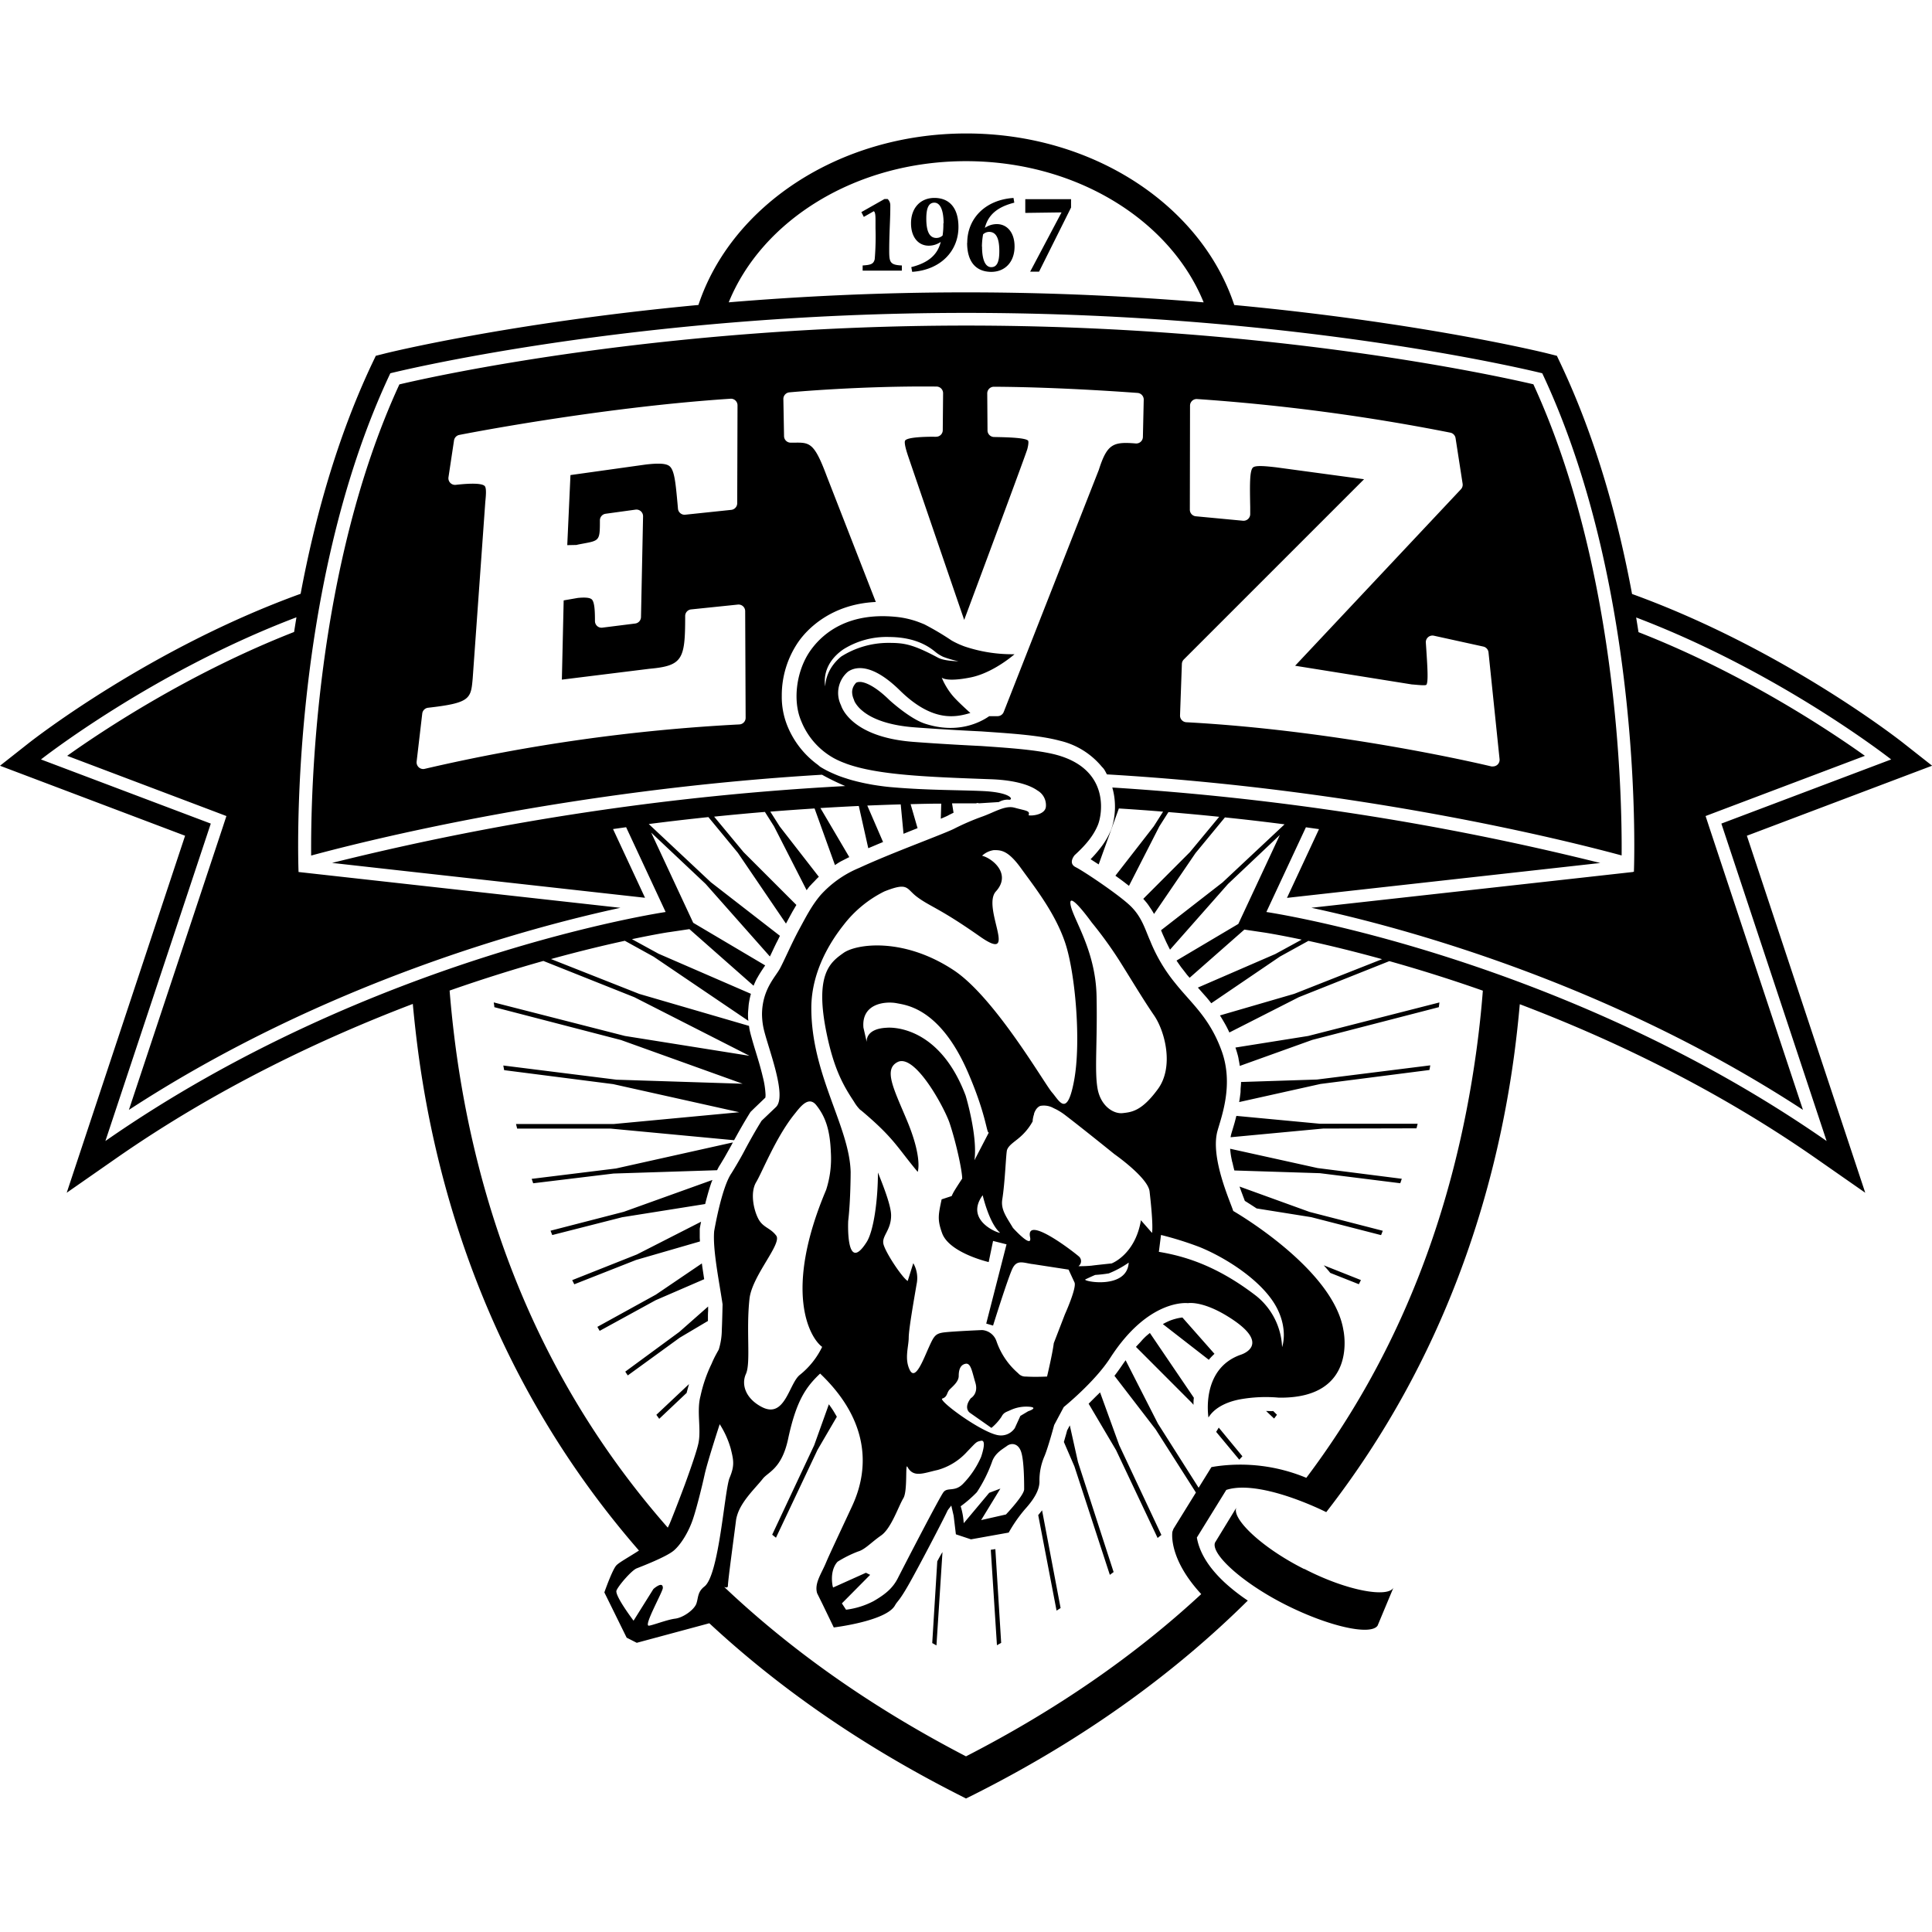 <svg xmlns="http://www.w3.org/2000/svg" width="512" height="512" viewBox="0 0 512 512">
  <path d="M239,70.35v1.37H228.61V70.35c2.11-.13,2.91-.36,3.2-1.67a71.69,71.69,0,0,0,.21-8.13v-2c0-1.46-.05-2.29-.45-2.58l-2.65,1.51-.65-1.27,6.11-3.46h.86a2.27,2.27,0,0,1,.7,1.77V55c0,3.2-.29,7-.29,11.23C235.65,69.44,235.78,70.22,239,70.35Zm15-10.19c0,6.39-4.75,11.38-12.26,11.88l-.24-1.25c4.43-1.12,6.95-3.2,7.81-6.68a5.61,5.61,0,0,1-3.18,1c-2.75,0-4.7-2.24-4.7-5.93,0-4.08,2.5-6.73,6.21-6.73C251.69,52.47,254,55.2,254,60.16Zm-3.94-1c0-3.56-.94-5.45-2.44-5.45s-2.14,1.4-2.14,4.23c0,3.43.86,5.12,2.68,5.12a2.4,2.4,0,0,0,1.64-.65A19.69,19.69,0,0,0,250,59.17Zm6.27,5.18c0-6.4,4.75-11.39,12.26-11.88l.21,1.25c-4.32,1.09-6.91,3.11-7.8,6.68a5.58,5.58,0,0,1,3.17-1c2.73,0,4.7,2.24,4.7,5.93,0,4.08-2.49,6.73-6.21,6.73C258.53,72,256.3,69.28,256.3,64.35Zm3.92,1c0,3.59.91,5.46,2.44,5.46s2.14-1.4,2.14-4.24c0-3.45-.84-5.11-2.73-5.11a2.42,2.42,0,0,0-1.57.65A19.69,19.69,0,0,0,260.22,65.33ZM273,72h2.36L283.84,55V52.78H271.71v3.64l9.61-.13Zm55.49,242.45c.27.76.51,1.45.76,2.08.11.31.24.66.35.93l.22.59.08.2c.74.46,1.83,1.15,3.12,2l14.47,2.31L366,327.32l.45-1.15-19.41-5Zm-1.89-6.43c.15.7.32,1.42.52,2.17l22.68.72,21.29,2.66c.13-.4.27-.79.4-1.18l-22.31-2.84L326,304.43a22.42,22.42,0,0,0,.29,2.25C326.38,307.13,326.47,307.58,326.58,308.06Zm48.79-9,.3-1.21-25.85,0-22.19-2.09c-.19.75-.36,1.43-.54,2.06-.14.47-.28.95-.4,1.34a1,1,0,0,1-.05.18c-.15.48-.28.91-.38,1.28s-.11.53-.16.8l24.52-2.3ZM320.65,360c.27-.31.57-.62.89-.93.1-.1.2-.2.31-.29l-8.5-9.63a12.09,12.09,0,0,0-1.94.38A12.88,12.88,0,0,0,310,350a17.18,17.18,0,0,0-1.83.9l12.2,9.48C320.43,360.23,320.54,360.1,320.65,360Zm-37.14,17.74-.6,1.13-.1.17c-.19.72-.37,1.38-.56,2-.1.38-.21.74-.31,1.1l2.79,6.46,9.39,28.75,1-.74-9.45-29.18Zm45.38-91c0,.65-.08,1.26-.12,1.89,0,.45,0,.91-.08,1.35-.08.73-.18,1.4-.3,2.08l21.55-4.8,28.87-3.7c.08-.41.15-.82.23-1.23L349,286.09Zm-6.59,92.72,6.12,7.37.83-.9-6.27-7.6Zm30.23-42.13,7.58,3,.55-1.1-9.85-3.91C351.4,336,352,336.64,352.53,337.33Zm-17,36.6,2.12,2,.76-1-1-1C336.92,374,336.3,373.93,335.55,373.93Zm-30.8-20.68c-.48.4-1,.8-1.44,1.26-.31.3-.62.64-.93,1s-.88.92-1.32,1.43l14.83,14.85.42.5c0-.63,0-1.26.1-1.87l-.06-.08Zm23.5-72.61c.13.61.24,1.22.33,1.84l19.21-6.9,33.54-8.67.15-1.25-34.77,8.88-19.29,3.07c.2.57.38,1.14.54,1.73C328.07,279.77,328.16,280.2,328.25,280.64ZM262.57,410.71,264.2,436c.38-.2.75-.41,1.12-.62l-1.54-24.85Zm12.57-9.19L280,426.83l1.07-.68-4.91-25.9C275.83,400.69,275.49,401.11,275.14,401.52ZM290.5,370l-1,1-1,1,7.28,12.32,11,23.26c.32-.27.65-.53,1-.8L296.61,383,291.53,369Zm-124.8-6.5c.23.34.44.68.67,1l13.77-10,7.47-4.43c0-.32,0-.65,0-1,0-.52,0-1.07.05-1.64,0-.38,0-.78,0-1.19l-7.63,6.73Zm-24.8-51.09.4,1.17L162.59,311l27.44-.88c.22-.41.41-.84.67-1.23s.53-.87.91-1.5l.25-.41c.19-.32.41-.71.61-1.07.56-1,1.14-2,1.67-3l.09-.16-31,6.91Zm5,13.74.45,1.15,18.53-4.72,22-3.5c.18-.75.38-1.5.59-2.26.14-.5.28-1,.43-1.5s.35-1.13.54-1.68c.1-.31.24-.62.36-.94l-23.49,8.44Zm75.87,49.31c-.18-.33-.38-.65-.58-1s-.53-.88-.83-1.31-.46-.67-.7-1L215.77,383l-11.13,23.71,1,.8,11-23.26ZM186.62,339c-.08-.46-.14-.9-.21-1.36s-.14-.92-.21-1.38-.14-1-.2-1.44l-12.19,8.27-15.5,8.54c.2.35.4.71.61,1.06l14.83-8.12Zm-1.13-10c0-.37-.05-.76-.05-1.1s0-.42,0-.62c0-.43,0-.86,0-1.28l0-.18,0-.19c.08-.48.2-1.12.35-1.86l-17,8.67-17.15,6.81c.18.37.37.74.55,1.1l16.38-6.45Zm-10.79,47L182,369.1c0-.05,0-.09,0-.14l.16-.59c.15-.56.29-1.06.43-1.57l-8.65,8.14Zm73.68,37.86-1.33,21.57c.38.2.74.42,1.12.62l1.6-24.82,0,.08C249.27,412.1,248.83,412.94,248.38,413.77ZM462.94,221.48l31.37,94.61L481,306.81c-26.54-18.47-54.2-31.55-78.24-40.68-.4,4.46-.89,9-1.51,13.6-4.89,36.1-18.06,80.21-49.78,121-2.26-1.11-4.69-2.16-7.18-3.1-6.95-2.63-14.26-4.27-19-2.88l-.31.09-7.63,12.35-.17.28.06.32c.87,4.42,3.8,8.38,7.55,11.81a50.85,50.85,0,0,0,5.89,4.57c-19,18.82-42.7,36.35-72.38,51.31L256,476.62l-2.27-1.16c-26.32-13.38-48-28.78-65.75-45.28l-19.23,5.18L166.07,434l-5.91-12s2.15-6.16,3.23-7.21c.8-.81,3.51-2.29,5.94-3.88-38-43.66-53.08-92.3-58.42-131.46q-.91-6.81-1.51-13.4C85.32,275.22,57.59,288.31,31,306.81l-13.32,9.28,31.37-94.61L0,202.93,7.52,197c1.82-1.43,32.55-25.3,72.15-39.64,3.69-19.73,9.53-41,18.81-60.74l1.11-2.33,2.5-.63c.45-.12,32.87-8.13,83-12.84,8.65-26.16,37.14-45.45,71-45.45s62.33,19.29,71,45.46c50.15,4.71,82.55,12.71,83,12.83l2.5.63,1.1,2.33c9.29,19.72,15.14,41,18.82,60.79,39.55,14.33,70.21,38.16,72,39.59l7.52,5.92ZM193.12,80.12c18.94-1.58,40.11-2.64,62.86-2.64s44,1.07,63,2.65C310.17,58.42,285.31,42.71,256,42.71S201.93,58.42,193.12,80.12Zm.24,311.5c1.34-3.21,1.08-4.56.28-7.76a24.18,24.18,0,0,0-2.91-6.43s-3.24,9.89-4,13.36-2.15,8.95-3,11.5c-1.09,3.43-3.19,6.93-5.15,8.61s-8.5,4.2-9.85,4.73-4.82,4.54-5.35,5.87,4.52,8,4.52,8l5.26-8.4s2.51-2.25,2.5-.28c0,1-5.12,10-3.74,10,.8,0,4.81-1.59,7-1.86s5.08-2.4,5.63-4,.26-3.06,2.14-4.53C190.61,417.36,192,394.82,193.36,391.62ZM456.18,218.26l45-17s-29.36-23.1-67.58-37.62c.21,1.31.42,2.6.62,3.89,27.61,10.79,50.42,25.94,60,32.77L455,215.12l-3,1.14,1,3.05,24.8,74.81C425.52,260,370.72,245.55,347.53,240.57l2.13-.24,68.25-7.59,14.9-1.66V231l.19.06s3.09-74-24.29-132.14c0,0-63.74-16-152.57-16H256c-88.83,0-152.56,16-152.56,16C76,157.11,79.12,231.09,79.12,231.09h0l15,1.67,68.15,7.58,2.15.24c-23.19,5-78,19.48-130.26,53.55L59,219.31l1-3.05-3-1.14L17.8,200.3c9.61-6.84,32.48-22,60.14-32.82.2-1.29.41-2.58.62-3.89-38.27,14.52-67.7,37.67-67.7,37.67l45,17L27.93,302.38c70.72-49.24,148.47-60.69,148.47-60.69l-10.47-22.47-3.47.49,8.48,18.21-1.17-.13-65.94-7.34L88,228.68a721,721,0,0,1,136-20.37,62.42,62.42,0,0,1-6.16-3c-67.1,4-120.39,17.36-135.38,21.42-.13-16.31,1-76.28,23.38-124.86C116,99.45,176.14,86.28,256,86.28h.15c79.84,0,140,13.17,150.21,15.56,22.34,48.58,23.52,108.55,23.39,124.86-15.07-4.08-68.84-17.51-136.4-21.48-.25-.44-.45-.89-.75-1.33s-.5-.56-.73-.85a20.49,20.49,0,0,0-11-6.74c-5.15-1.38-12.06-1.86-18.75-2.33l-2-.14c-10.37-.5-17.73-1.07-17.8-1.08-6.16-.46-11-2-13.85-4.44a8.37,8.37,0,0,1-1.81-2.06c-.14-.23-.21-.41-.23-.43l-.16-.47a5.07,5.07,0,0,1-.45-1.93,3.43,3.43,0,0,1,.63-1.95,3.71,3.71,0,0,1,.44-.54,1.82,1.82,0,0,1,.94-.2c.47-.06,3.16.16,7.87,4.79.22.2,5.48,5,9.46,6.27,8.61,2.8,14.63-.35,17-2h2.2a1.75,1.75,0,0,0,1.64-1.12l25.2-64.15c2.2-6.91,3.8-7.49,9.77-7a1.76,1.76,0,0,0,1.91-1.72l.22-9.87a1.77,1.77,0,0,0-1.62-1.8c-.19,0-19.85-1.55-38.09-1.64h0a1.76,1.76,0,0,0-1.76,1.77l.07,9.8a1.76,1.76,0,0,0,1.72,1.75c3.16.06,8.44.16,9.06,1,0,.05.23.42-.23,2.21-.4,1.39-9.66,26.32-16.73,45.26-4.1-11.95-14.68-42.85-14.81-43.26-.34-1-1.24-3.71-.83-4.28.65-.9,5.34-1,7.59-1a3.08,3.08,0,0,0,.62,0,1.74,1.74,0,0,0,1.75-1.74l.09-9.78a1.76,1.76,0,0,0-1.74-1.78c-20.3-.21-38.79,1.52-39,1.54a1.75,1.75,0,0,0-1.59,1.78l.18,9.83a1.75,1.75,0,0,0,1.76,1.72h1c4.07-.06,5.25,0,8.56,8.88l13,33.34c-12,.56-18.29,7.4-20.44,10.45a25,25,0,0,0-4.48,14.43,20.51,20.51,0,0,0,1.5,8,23.78,23.78,0,0,0,8,10.23c.23.18.44.38.67.55.07.06.16.1.23.15a26.13,26.13,0,0,0,2.79,1.46c.39.18.79.35,1.22.53l.24.1c.62.25,1.29.49,2,.72s1.44.47,2.2.67l1.08.28c1,.24,2,.47,3.1.67l.24.05c1,.19,2,.34,3.1.49s2,.25,3.15.34c9.37.8,17.89.7,24,1,5.85.31,7.37,1.58,7.19,2.08-.07.18-.33.27-.7.18a4.77,4.77,0,0,0-2.48.64l-.87.06-4.34.27-.54-.09-.25.1-2.69,0-3.72,0,.4,2.49c-.58.28-1.12.54-1.58.8-.13.07-.8.37-1.8.79l.12-4c-2.72,0-5.43.07-8.12.14l1.84,6.36-1.72.68-2,.81-.74-7.79c-3,.08-5.93.19-8.86.31l4.18,9.66-1.31.54-1.22.52-1.39.58-2.51-11.19q-5.13.24-10.17.55l7.65,13c-.45.21-.88.44-1.31.66s-.8.4-1.17.61-.88.56-1.32.84l-5.4-15c-4,.26-7.88.53-11.73.84l2.5,3.94L217,232.36c-.41.36-.76.75-1.13,1.14s-.65.64-.95,1c-.1.11-.23.22-.33.33-.3.36-.55.72-.83,1.08L205.13,219l-2.42-3.83q-6.86.57-13.46,1.25l7.8,9.4,14,14c-.33.57-.66,1.13-1,1.7l-.69,1.26-.23.43-.7,1.29c-.05.08-.09.18-.14.26l-12.75-18.75-7.81-9.47q-8.11.85-15.8,1.84l16.45,15.42L206.69,248c-.34.71-.65,1.36-1,2-.19.41-.41.85-.59,1.23l0,0c-.39.84-.75,1.6-1.07,2.25L187,234.25l-14.43-13.6,11.14,23.9,19.07,11.29-.08.12c-.34.5-.77,1.14-1.22,1.85-.23.36-.46.75-.69,1.16-.08.15-.16.26-.24.41-.32.6-.59,1.23-.85,1.85l-17-15-5.45.81c-.16,0-3.7.57-9.78,1.85l7.05,3.86L199,263.37a21.29,21.29,0,0,0-.54,2.52c-.07.48-.1,1-.14,1.47s-.08.88-.09,1.32c0,.64,0,1.25.1,1.86l-25.1-17-7.64-4.22c-5.13,1.11-11.77,2.69-19.57,4.84l23.4,9.24,29.07,8.47c.06.34.09.69.16,1,.13.67.34,1.45.57,2.25.14.53.3,1.09.47,1.66s.34,1.14.53,1.74c.3,1,.63,2.06.94,3.13.22.74.4,1.42.58,2.1s.26,1,.38,1.52a23.22,23.22,0,0,1,.76,4.85,5.5,5.5,0,0,1-.05.76l-.13.12-1.29,1.24L200,293.59l-1.1,1.08-.2.31c-.58.94-1.16,1.9-1.7,2.82-.27.48-.54.93-.79,1.37-.73,1.28-1.32,2.37-1.67,3l-32.73-3.08-24.76,0-.3-1.21,25.85,0,33.31-3.13-33.43-7.45-28.87-3.7c-.08-.41-.15-.82-.23-1.23l30,3.76,33.43,1.07-32.23-11.58L131,266.91c0-.42-.1-.84-.15-1.26l34.77,8.89,33,5.26-30.51-15.53L144,254.66c-7.42,2.09-15.8,4.68-24.85,7.85q.63,7.85,1.73,16c6.82,49.51,25.67,91.7,56.09,126.33.18-.36.37-.74.57-1.21.9-2.18,2.48-6.26,4-10.33,1.61-4.42,3.12-8.82,3.54-10.77.81-3.75-.52-8.57.56-12.57a37.51,37.51,0,0,1,2.93-8.52,27,27,0,0,1,1.32-2.73c.22-.41.42-.75.59-1.07a18.13,18.13,0,0,0,.81-5.31c.08-1.62.14-4,.2-6.67-.9-6.1-2.64-14.47-2.23-19.37,0,0,1.95-11.6,4.6-15.39,0,0,2.09-3.35,3.61-6.28,0,0,2.15-4.08,4.36-7.61l3.79-3.61c3.17-3-2.39-16.41-3.34-21.23a19.16,19.16,0,0,1-.34-3.44c.07-6.44,3.46-9.73,4.72-12,1.1-2,3.09-6.66,5.11-10.4,1.85-3.4,3.33-6.34,5.67-9.1A28.36,28.36,0,0,1,227.7,230c4.65-2.15,10.3-4.4,15.15-6.31s9-3.53,10.12-4.13a64.34,64.34,0,0,1,7.45-3.2c3-1.08,5.63-2.77,8-2.41l.5.11c2.85.8,4.15.75,3.67,1.93-.17.29,4.34.24,4.58-2.19h0a4.47,4.47,0,0,0-2.22-4.3c-2.59-1.85-7.21-2.83-12.55-3-16.6-.6-29.71-1.09-38.06-4.09l-.32-.13a21.84,21.84,0,0,1-3.08-1.38,19.56,19.56,0,0,1-8.64-9.89c-2.3-5.43-1.25-13.43,2.56-18.73,3.55-4.93,10.34-9.94,22.31-8.83a24.24,24.24,0,0,1,5.8,1.23q1,.36,2,.78a72.91,72.91,0,0,1,7.22,4.28,21.42,21.42,0,0,0,2.2,1.09c.41.17.82.34,1.24.49a39.52,39.52,0,0,0,12.73,2.06h.5s-.29.25-.73.6c-1.66,1.32-6.1,4.57-10.88,5.54-6.53,1.31-7.68.05-7.68.05s.15.39.44,1a19.43,19.43,0,0,0,1.67,2.79,16.24,16.24,0,0,0,1.3,1.59c1.52,1.63,4.18,4,4.18,4-3.77,1.1-9.94,2.61-18.7-6-6.78-6.65-11.29-6.64-13.75-4.94a7.39,7.39,0,0,0-1.83,8.9s2.23,8.43,19.24,9.7c0,0,7.5.59,17.91,1.09,7.19.5,14.88,1,19.93,2.34,14.34,3.9,12.1,15.9,11,18.57s-2.95,5.08-6.15,8c0,0-1.88,2.13.26,3.2s11.76,7.51,14.69,10.45,3.74,6.16,5.06,9.1a43,43,0,0,0,6.67,11.24c4.27,5.36,9.08,9.1,12.27,17.93s0,17.21-1.1,21.12c-2,7.07,3.39,18.81,4.16,21.27,0,0,26.53,15.22,29.19,31.55,0,0,4.12,18.23-17.11,17.92a38.74,38.74,0,0,0-10.16.43c-3.85.7-7,2.37-8.48,4.84,0,0-2.16-12.8,8.46-16.61,0,0,9-2.59-3.4-10.22-6.81-4.2-10.51-3.48-10.51-3.48s-10.35-1.37-20.6,14.53c-4.13,6.4-12.3,13-12.3,13l-2.54,4.76s-1.54,5.75-2.54,8.19a16.05,16.05,0,0,0-1.36,6.82c0,2.13-1.34,4.55-3.76,7.22a38.21,38.21,0,0,0-4.39,6.28l-10,1.79-4-1.33-.59-4.9-.63-2.74c-.18.32-.76.94-1,1.37-1.09,2.39-8,15.61-10.46,19.88s-2.74,3.95-3.48,5.26c-2.37,4.15-16.2,5.81-16.2,5.81l-3.08-6.38-1.33-2.68c-.8-2.67,1.18-5.22,2.42-8.28,1-2.35,3.85-8.35,6.55-14.17,2-4.24,9-19.41-8.18-35.77-3.73,3.53-6.31,7.14-8.48,17.31-1.69,7.93-5.28,8.75-6.7,10.55-1.82,2.34-5.69,5.89-6.81,9.72a8.54,8.54,0,0,0-.28,1.19c-.53,4.27-2.16,16.08-2.16,17.42,0,.61-.49.56-1,.35q27.14,25.72,64.09,44.9,35.76-18.37,62.34-43c-8.71-9.42-7.69-16.23-7.64-16.54l.28-.75,5.95-9.62-10.69-16.77L295.34,364.6c.37-.46.71-.93,1.05-1.4s.56-.78.82-1.17l.14-.19c.31-.48.63-.9.95-1.36l8.56,16.79,10.79,17,3.39-5.47.93-.16a45.6,45.6,0,0,1,24.22,3q36.13-48,45.08-113.27,1.1-8.06,1.7-15.83c-9-3.17-17.37-5.75-24.78-7.83l-24,9.56-18.39,9.35c-.27-.58-.55-1.16-.84-1.7s-.44-.79-.66-1.17c-.33-.57-.66-1.12-1-1.65L343,263.37l23.27-9.18c-7.77-2.15-14.39-3.73-19.53-4.85l-7.54,4.16L321,265.87q-.64-.83-1.29-1.59l-.89-1-1.37-1.56,0,0,20.51-8.89,7-3.82c-6.26-1.32-9.89-1.88-10.06-1.9l-5.13-.76-14.51,12.77c-.25-.29-.52-.58-.76-.88l-.61-.8L313,256.3c-.45-.63-.85-1.2-1.21-1.74l16.38-9.71,11-23.57-13.75,13-15.35,17.39c-.37-.7-.68-1.36-1-2l-.35-.77-.23-.52-.28-.61c-.17-.38-.34-.82-.52-1.25L324,233.84l16.42-15.38q-7.68-1-15.8-1.84l-7.79,9.45-11,16.14c-.28-.53-.63-1.08-1-1.62-.25-.38-.5-.76-.79-1.14s-.69-.83-1.06-1.25l12.34-12.36,7.78-9.38q-6.6-.68-13.45-1.25L307.24,219l-8.05,15.76c-.42-.33-.85-.65-1.29-1l-1.06-.79-1.25-.9L305.75,219l2.48-3.9c-3.84-.32-7.76-.6-11.72-.85l-5.35,14.83-1.31-.84-.83-.54a30.44,30.44,0,0,0,2.29-2.59,20.27,20.27,0,0,0,3.13-5.2,16.1,16.1,0,0,0,.81-3.2,19.76,19.76,0,0,0,.23-2.52c0-.19,0-.34,0-.54a18.27,18.27,0,0,0-.71-4.95,722.06,722.06,0,0,1,129.32,20l-15.89,1.77-66,7.35-1.14.13,8.49-18.22-3.47-.49L335.6,241.69s77.75,11.45,148.47,60.69ZM197.69,364.08c-1.34,2.94,0,6.64,4.26,8.82,6.13,3.13,7.15-6.34,10.05-8.57a21.35,21.35,0,0,0,5.88-7.39c-3.31-2.43-10.34-14.67,1.05-41.6a26.88,26.88,0,0,0,1.26-9.86c-.22-6.12-1.47-9.57-3.85-12.58-2.18-2.75-4.53.82-6,2.61-4.81,6.09-8.35,15.11-9.95,17.78s-.73,7.15.53,9.62,3.2,2.41,4.79,4.55-6.36,10.56-7.08,16.67C197.69,352.59,199,361.14,197.69,364.08Zm61.94-115.94c-10.68-7.5-13.11-7.85-16.56-10.42-3-2.21-2.21-4.07-8.73-1.47a31.06,31.06,0,0,0-10.8,8.9c-2.95,3.73-8.53,11.86-8.53,22,0,17.71,10.12,31.39,10.42,43.44,0,0,0,7.49-.65,13,0,0-.69,14.33,4.88,5.58,1.87-2.92,3-11.11,3-18.44,1.91,4.71,3.51,9.14,3.49,11.38,0,3.84-2.36,5.3-2.07,7.36s5,9.15,6.47,10l1.48-4.71a7.85,7.85,0,0,1,.87,5.6c-.59,3.54-2.07,11.78-2.08,14.15s-1.19,5.6.28,8.55,3.54-2.65,5-5.89,1.78-3.83,4.43-4.11,9.73-.58,9.73-.58a4.35,4.35,0,0,1,3.81,2.94,19.56,19.56,0,0,0,5.75,8.5,2.52,2.52,0,0,0,2.06.88c2.42.16,5.6,0,5.6,0s1.47-6.18,1.78-8.84l2.95-7.65s3.16-7,2.55-8.44l-1.58-3.41-9.41-1.45-.41-.05c-2.28-.36-3.86-1.11-5,1.12s-5.19,15.21-5.19,15.21l-1.81-.53,5.38-21-3.57-.9-1.16,5.6s-10.47-2.42-12.35-7.68c-1.28-3.56-1-4.8-.12-8.94l2.67-.88a11.16,11.16,0,0,1,.71-1.39c.89-1.46,2.07-3.23,2.07-3.23,0-2.06-1.55-9.33-3.31-14.64-1.32-4-9.17-18.61-13.82-16.24-3.74,1.92-1.06,7,2.4,15.24,4.32,10.24,2.94,13.86,2.94,13.86-5.53-6.62-6.22-8.89-14.85-16.17l-.44-.33a10.63,10.63,0,0,1-1.6-2.12c-2.79-4.2-5.26-8.55-7.19-17.81-3.38-16.1,1-19.15,4.4-21.58s15.91-4.25,29.26,4.59c10.89,7.22,24.1,30.2,26,32.34s4,7,5.88-3.2.31-28.34-2.35-36.35-8.25-15-11.72-19.82-5.34-4.82-7.2-4.82a5.76,5.76,0,0,0-3.13,1.49c2.72.67,7.89,4.83,3.65,9.47C260.09,240.57,270.3,255.65,259.63,248.14Zm46.2,20.93c-2.94-4.28-6.12-9.64-9.33-14.72a107.48,107.48,0,0,0-7.2-9.91s-6.14-8.56-5.61-4.81,6.66,12,6.91,24.34-.56,19.51.23,24.33,4.27,6.95,6.67,6.69,5.09-.53,9.37-6.4S308.76,273.34,305.83,269.07Zm1.85,58.21-.57,4.47c6.86,1.14,15.46,3.7,25.85,11.72A18.37,18.37,0,0,1,339.77,357s1.63-4.35-1.27-10.15c-3.48-7-13.14-13.32-20.55-16.35A88.48,88.48,0,0,0,307.68,327.28Zm-5.37-3.61c0-.08,0-.19.05-.28l2.95,3.35c.32-2.36-.45-9.18-.66-11-.42-3.66-9.32-9.88-9.32-9.88s-8.33-6.74-13.15-10.42a15.18,15.18,0,0,0-1.75-1.15c-.16-.1-.33-.19-.5-.28l-.38-.18-.37-.18a5.24,5.24,0,0,0-3.47-.58,1.86,1.86,0,0,0-.66.4,2.75,2.75,0,0,0-.37.39l-.05.07a4.34,4.34,0,0,0-.6,1.22l0,.09c0,.13-.08.25-.11.38a9,9,0,0,0-.25,1.27v0c0,.16,0,.28,0,.28A15.12,15.12,0,0,1,271,300.7c-1.79,1.77-3.52,2.52-4.11,4-.3.74-.5,8.28-1.28,13.19-.42,2.7,1.16,4.69,2.84,7.52,0,0,5.21,5.78,4.53,2.45-1.24-6,11.59,3.91,13,5.17a1.63,1.63,0,0,1-.19,2.52,31.38,31.38,0,0,0,3.53-.14c.61-.1,5.28-.59,5.28-.59S300.71,332.54,302.31,323.67Zm-3.21,10.95a26.17,26.17,0,0,1-5.25,2.84,35.34,35.34,0,0,1-3.6.41c-.55.21-2.39,1.07-2.62,1.19-.88.51,11.05,2.8,11.49-4.44Zm-40.86-27.15,3.83-7.38c-.6.57-.57-4.41-5.56-15.92-7.4-17.06-16.45-17.81-18.83-18.3-3-.58-9.43,0-8.86,6.47l.88,3.83s-.59-3.54,5.31-3.81c0,0,13.57-1.46,20.9,18C255.91,290.37,259.13,301,258.24,307.47ZM265,326.66c-2.86-2.44-4.58-9.91-4.58-9.91C255.38,323.64,265.16,327.08,265,326.66Zm.11,67.83-5.1,8.35,6.58-1.49s4.82-5.07,4.82-6.68,0-7.49-.79-9.89-2.68-2.41-3.74-1.61-3.21,1.86-4,4.28a37.78,37.78,0,0,1-4,8,33.18,33.18,0,0,1-4.29,3.73,18.69,18.69,0,0,1,.8,4.43h.06l6.7-8ZM230.6,417.35l-7.49,7.56,1.1,1.68a21.38,21.38,0,0,0,7.34-2.3c3.21-1.87,5.08-3.47,6.43-6.14s11-21.36,12.06-22.72,2.94,0,5.09-2.12A23.71,23.71,0,0,0,260,386.1c.54-1.6,1.34-4.54,0-4.28s-1.21.32-3.75,2.94a16.5,16.5,0,0,1-7.77,4.8c-3.8.84-6.41,2.13-8-.83-.63-1.16.1,6.36-1.08,8.31-1.3,2.14-3.21,8-5.89,9.87s-4.27,3.74-6.16,4.27a31.21,31.21,0,0,0-5.35,2.67s-2.15,1.88-1.35,6.44l.13.42,8.7-3.91ZM272.47,374s2.68-.88.6-1.17a10,10,0,0,0-5.3.87c-1.09.51-1.78.59-2.37,1.77a14,14,0,0,1-2.66,2.94L257,374.38s-1.77-1.19.28-3.84c0,0,2.09-1.17,1.2-4.12s-1.18-5.31-2.63-5-1.78,1.77-1.78,3.23-1.49,2.67-2.37,3.55-.54,2-2.06,2.46c-.48.93,10.58,9,14.91,9.69a4.41,4.41,0,0,0,4.38-1.88l1.48-3.24ZM222.91,174a23.41,23.41,0,0,1,12.39-3.63c4.16,0,6.35.22,13.3,3.93,1.74.93,5.4.94,5.4.94a27.14,27.14,0,0,1-4.06-1.18,11,11,0,0,1-1.53-.89c-1-.68-4.37-4.32-12.79-4.36a21.55,21.55,0,0,0-12.12,3.27c-6.22,4.3-4.78,9.82-4.78,9.82S218.54,177.6,222.91,174Zm138.58-47-47.76,47.76a1.78,1.78,0,0,0-.52,1.18l-.49,13.64a1.76,1.76,0,0,0,1.67,1.82c41.75,2.26,80.46,11.62,80.84,11.71a1.51,1.51,0,0,0,.42,0,1.79,1.79,0,0,0,1.16-.43,1.75,1.75,0,0,0,.59-1.51l-2.93-28.29a1.77,1.77,0,0,0-1.36-1.53L380,168.47a1.76,1.76,0,0,0-2.14,1.83l.12,1.76c.31,4.74.58,8.83,0,9.43-.37.25-2.3,0-3.84-.11l-30.92-4.95,43.93-46.76a1.76,1.76,0,0,0,.46-1.47l-1.87-12.09a1.76,1.76,0,0,0-1.37-1.45,534.44,534.44,0,0,0-67.13-8.91,1.72,1.72,0,0,0-1.31.47,1.75,1.75,0,0,0-.56,1.29l-.05,27.55a1.75,1.75,0,0,0,1.58,1.76L329.39,138a1.77,1.77,0,0,0,1.93-1.78l0-1.8c-.11-5.84-.18-9.69.73-10.53.72-.65,3.6-.33,6.1-.05ZM128.61,133l-3.34,46.78c-.48,5.38-.58,6.51-11.82,7.78a1.76,1.76,0,0,0-1.55,1.55l-1.49,12.72a1.79,1.79,0,0,0,.59,1.53,1.75,1.75,0,0,0,1.16.44,1.67,1.67,0,0,0,.44-.06,476.49,476.49,0,0,1,83.33-11.76,1.74,1.74,0,0,0,1.67-1.76l-.12-28.25a1.76,1.76,0,0,0-.58-1.31,1.78,1.78,0,0,0-1.36-.44l-12.39,1.28a1.75,1.75,0,0,0-1.57,1.74c0,11.5-.62,13.2-9.53,14l-23.15,2.87.48-21,3.73-.65c2-.2,3.22-.07,3.71.38.78.7.85,3.34.85,5.75a1.77,1.77,0,0,0,.59,1.32,1.71,1.71,0,0,0,1.39.42l8.68-1.09a1.75,1.75,0,0,0,1.54-1.71l.55-26.69a1.76,1.76,0,0,0-2-1.78l-7.92,1.09a1.76,1.76,0,0,0-1.52,1.74c0,5.35-.08,5.36-4.46,6.17-.63.12-1.32.24-1.75.36l-2.44.05.85-18.57,20-2.8c3.51-.4,5.38-.27,6.25.44,1.31,1.07,1.61,4.39,2.12,9.9l.12,1.37a1.73,1.73,0,0,0,.64,1.2,1.7,1.7,0,0,0,1.3.39l12.18-1.28a1.77,1.77,0,0,0,1.58-1.74l.08-25.95a1.75,1.75,0,0,0-.55-1.29,1.72,1.72,0,0,0-1.32-.47c-35,2.3-71.5,9.52-71.87,9.59a1.77,1.77,0,0,0-1.39,1.46l-1.47,9.77a1.76,1.76,0,0,0,1.93,2c1.63-.18,6.62-.72,7.66.3C128.94,129.28,128.8,131.17,128.61,133Zm217,282.81c-11.51-5.79-19.34-13.52-17.94-16.3l-5.68,9.3c-1.14,3,7.23,10.69,18.75,16.49s22.58,8.19,24.34,5.5l4.2-10.06C367.87,423.45,357.07,421.69,345.63,415.76Z"/>
</svg>
